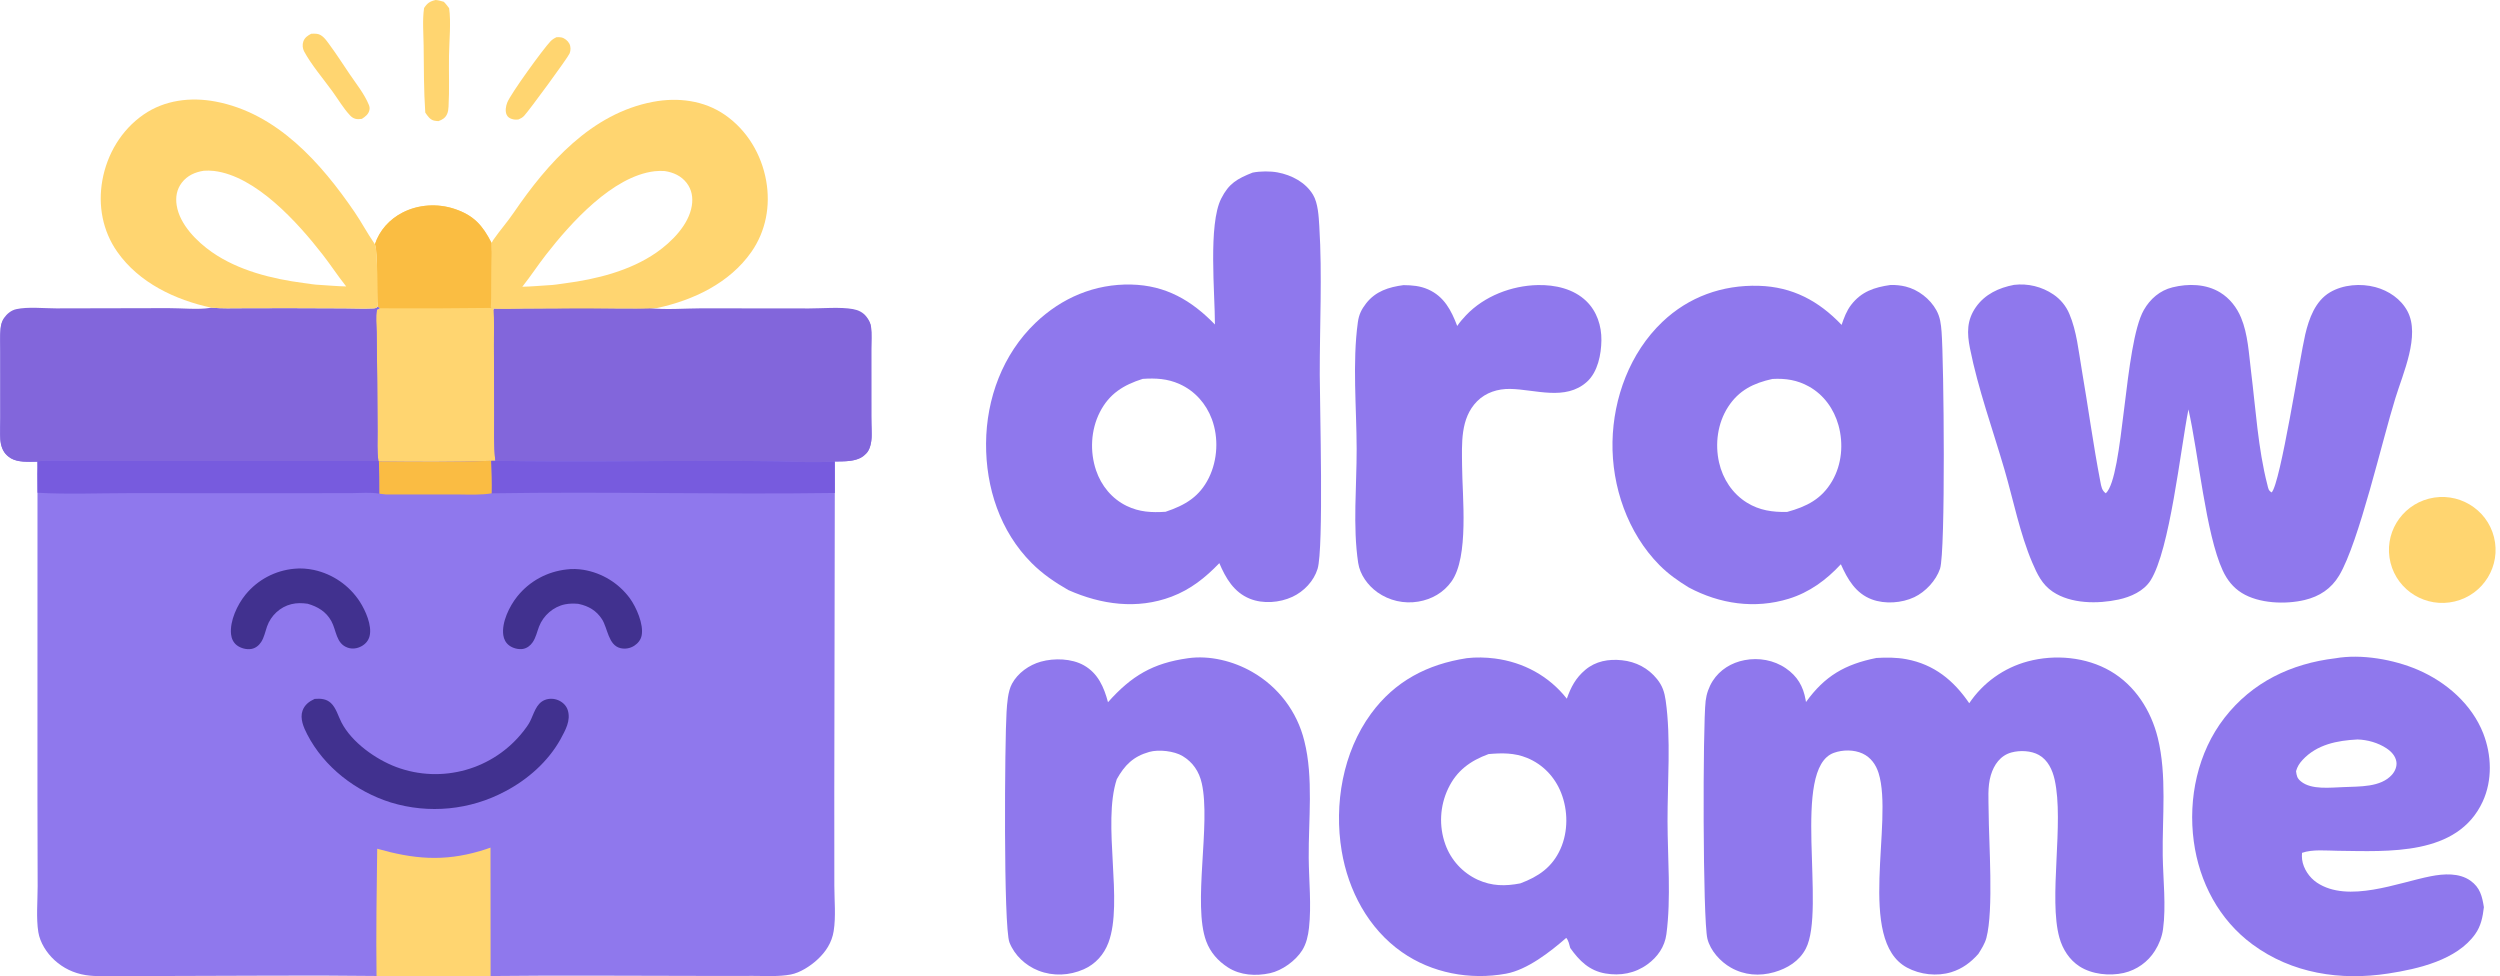 <svg width="525" height="205" viewBox="0 0 525 205" fill="none" xmlns="http://www.w3.org/2000/svg">
<g clip-path="url(#clip0_130_1092)">
<path d="M147.279 65.127H136.528L79.558 65.069H78.058C78.058 65.069 74.335 65.139 72.375 65.13L60.453 65.091L50.937 65.109C48.807 65.115 46.642 65.182 44.52 65.014L44.354 65C44.267 65.015 44.181 65.032 44.095 65.046C41.764 65.425 37.874 65.078 35.339 65.09L11.795 65.138C9.27 65.138 5.827 64.797 3.409 65.29C2.342 65.508 1.452 66.194 0.836 67C0.365 67.616 0.204 68.317 0.125 69.056C-0.034 70.536 0.06 72.085 0.06 73.573L0.062 81.526L0.066 87.698C-0.19 93.186 0.263 94.882 2.028 96C3.028 97 6.141 97.07 8 97C7.998 99.021 7.834 98.687 7.872 100.708L7.864 167.507L7.905 186.139C7.904 189.157 7.574 192.841 8.049 195.755C8.401 197.92 9.781 200.113 11.459 201.643C13.259 203.286 15.448 204.363 17.951 204.765C20.19 205.125 22.622 204.964 24.895 204.964L36.133 204.955C50.529 204.946 64.952 204.776 79.347 204.958L103.509 204.964C118.227 204.788 132.969 204.948 147.69 204.943L158.203 204.939C160.774 204.937 163.549 205.129 166.076 204.644C168.041 204.266 170.16 202.872 171.568 201.592C173.433 199.897 174.691 197.932 175.072 195.527C175.559 192.462 175.215 189.077 175.211 185.973L175.201 166.62L175.314 100.751V96.929C177.239 96.887 180 97 181.5 95.5C182.5 95 182.819 93.657 183 92.5C183.169 91.422 182.987 88.602 182.982 87.512L182.979 81.602L182.976 73.124C182.976 71.682 183.099 70.127 182.917 68.698C182.827 67.988 182.437 67.321 181.966 66.76C181.238 65.897 180.27 65.467 179.117 65.275C176.489 64.837 172.669 65.151 169.896 65.15L147.279 65.127Z" fill="#8F78ED"/>
<path d="M103.727 72.594C103.716 69.993 103.794 67.374 103.673 64.776L103.239 51.044C101.363 47.339 99.499 45.205 95.41 43.856C91.866 42.686 87.843 42.928 84.517 44.651C81.782 46.068 79.706 48.357 78.731 51.285C79.428 52.611 79.095 62.059 79.324 64.396L79.778 64.741L79.158 65.082C78.85 66.476 79.086 68.383 79.103 69.82L79.221 80.139L79.29 90.55C79.299 92.605 79.161 94.777 79.466 96.811L79.576 96.909C87.394 96.992 95.308 97.057 103.121 96.777L104.017 96.763C103.64 93.498 103.785 90.092 103.778 86.806L103.727 72.594Z" fill="#FFD570"/>
<path d="M78.731 51.285C79.706 48.357 81.782 46.068 84.517 44.651C87.843 42.928 91.866 42.686 95.41 43.856C99.499 45.205 101.363 47.339 103.239 51.044C103.195 53.864 103.705 62.665 103.138 64.662C95.352 64.76 87.565 64.787 79.778 64.741L79.324 64.396C79.095 62.059 79.428 52.611 78.731 51.285Z" fill="#FABD42"/>
<path d="M103.676 64.777L122.738 64.669C127.28 64.67 131.858 64.831 136.394 64.685C136.439 64.691 136.484 64.698 136.529 64.704C139.558 65.097 144.068 64.752 147.28 64.748L169.896 64.772C172.67 64.773 176.489 64.432 179.117 64.908C180.27 65.117 181.238 65.585 181.966 66.526C182.437 67.135 182.827 67.862 182.917 68.634C183.099 70.191 182.976 71.883 182.977 73.453L182.979 82.681L182.982 89.114C182.987 90.301 183.108 91.553 182.94 92.727C182.759 93.986 182.284 95.106 181.221 95.862C179.587 97.026 177.226 96.853 175.301 96.898C171.315 97.212 167.118 96.957 163.117 96.866C158.994 96.81 154.871 96.785 150.748 96.794C135.183 96.773 119.58 97.041 104.02 96.764C103.643 93.499 103.787 90.093 103.78 86.807L103.729 72.594C103.718 69.994 103.797 67.375 103.676 64.777Z" fill="#8266DB"/>
<path d="M79.321 64.396L79.776 64.742L79.156 65.082C78.847 66.476 79.083 68.383 79.1 69.82L79.218 80.139L79.287 90.55C79.296 92.605 79.159 94.777 79.463 96.811L31.66 96.794L15.973 96.785C13.302 96.785 10.468 96.589 7.816 96.879C5.957 96.955 3.867 97.205 2.203 96.201C1.103 95.537 0.443 94.459 0.183 93.22C-0.075 91.998 0.065 90.567 0.065 89.316L0.061 82.598L0.059 73.941C0.059 72.321 -0.035 70.635 0.124 69.023C0.203 68.22 0.364 67.457 0.835 66.786C1.451 65.908 2.341 65.162 3.408 64.925C5.826 64.388 9.268 64.759 11.793 64.759L35.337 64.707C37.873 64.694 41.762 65.072 44.093 64.659C44.179 64.643 44.265 64.625 44.352 64.609L44.517 64.624C46.64 64.807 48.805 64.734 50.935 64.728L60.451 64.708L72.373 64.751C74.332 64.76 76.346 64.864 78.301 64.768C78.821 64.743 78.919 64.732 79.321 64.396Z" fill="#8266DB"/>
<path d="M79.212 178.233C86.765 180.38 93.093 180.997 100.829 178.711C101.568 178.494 102.295 178.257 103.007 178L103.027 205L79.074 204.995C78.951 196.085 79.098 187.145 79.212 178.233Z" fill="#FFD570"/>
<path d="M79.468 96.811L79.577 96.909C79.655 99.164 79.689 101.419 79.678 103.675C77.87 103.343 75.705 103.555 73.854 103.557L62.354 103.572L27.007 103.562C20.673 103.562 14.192 103.84 7.875 103.477C7.837 101.278 7.819 99.078 7.82 96.878C10.473 96.588 13.306 96.785 15.978 96.785L31.664 96.794L79.468 96.811Z" fill="#775BDE"/>
<path d="M104.019 96.763C119.579 97.04 135.182 96.772 150.747 96.793C154.87 96.784 158.993 96.809 163.116 96.865C167.117 96.956 171.314 97.211 175.3 96.897L175.313 103.524C151.298 103.872 127.257 103.211 103.243 103.598C103.306 101.334 103.203 99.04 103.123 96.777L104.019 96.763Z" fill="#775BDE"/>
<path d="M79.574 96.909C87.392 96.993 95.306 97.057 103.12 96.777C103.2 99.041 103.303 101.335 103.24 103.599C101.244 103.95 98.6 103.875 96.562 103.842H86.644C84.716 103.821 81.057 103.842 81.057 103.842L79.675 103.676C79.685 101.42 79.652 99.164 79.574 96.909Z" fill="#FABC43"/>
<path d="M66.083 146.767C67.329 146.674 68.506 146.738 69.474 147.625C70.584 148.641 71.028 150.404 71.713 151.72C73.889 155.904 78.851 159.422 83.175 161.064C92.797 164.675 103.653 161.612 109.958 153.508C110.433 152.898 110.917 152.253 111.275 151.566C112.098 149.984 112.548 147.759 114.373 147.008C115.301 146.626 116.384 146.665 117.296 147.071C118.173 147.461 118.916 148.169 119.218 149.094C119.938 151.301 118.706 153.38 117.698 155.257C115.086 159.932 110.832 163.692 106.117 166.167C98.734 170.12 90.075 170.966 82.064 168.518C74.729 166.209 68.068 161.102 64.516 154.22C63.761 152.76 62.947 150.891 63.531 149.246C63.971 148.007 64.926 147.292 66.083 146.767Z" fill="#41318F"/>
<path d="M61.807 119.436C63.153 119.289 64.616 119.414 65.938 119.693C69.91 120.564 73.375 122.969 75.578 126.381C76.753 128.219 78.159 131.357 77.617 133.569C77.384 134.522 76.752 135.259 75.893 135.719C75.006 136.193 74.002 136.345 73.04 136.018C70.547 135.169 70.67 132.403 69.583 130.432C68.484 128.44 66.723 127.399 64.612 126.787C63.437 126.625 62.345 126.591 61.183 126.875C58.818 127.454 56.883 129.273 56.077 131.56C55.695 132.642 55.478 133.847 54.847 134.818C54.364 135.562 53.663 136.127 52.773 136.282C51.775 136.456 50.551 136.13 49.75 135.519C49.003 134.949 48.618 134.108 48.52 133.189C48.223 130.421 49.841 126.978 51.554 124.88C54.097 121.759 57.794 119.796 61.807 119.436Z" fill="#41318F"/>
<path d="M119.021 119.58C120.148 119.424 121.401 119.485 122.523 119.661C126.437 120.312 129.94 122.465 132.283 125.661C133.632 127.53 135.194 131.094 134.75 133.425C134.571 134.362 133.987 135.087 133.197 135.604C132.337 136.16 131.288 136.343 130.291 136.11C127.723 135.483 127.636 131.934 126.413 130.033C125.268 128.254 123.625 127.276 121.588 126.84L121.378 126.797C120.473 126.735 119.57 126.727 118.676 126.906C116.213 127.398 114.097 129.246 113.2 131.582C112.782 132.671 112.534 133.885 111.869 134.861C111.384 135.573 110.682 136.126 109.818 136.274C108.869 136.436 107.708 136.126 106.939 135.556C106.22 135.022 105.812 134.245 105.69 133.366C105.317 130.694 106.982 127.304 108.613 125.268C111.211 122.025 114.902 120.04 119.021 119.58Z" fill="#41318F"/>
<path d="M44.353 64.608C36.767 62.972 29.174 59.373 24.616 52.869C21.547 48.489 20.559 43.145 21.487 37.912C22.47 32.363 25.485 27.288 30.152 24.058C34.57 21 40.038 20.343 45.244 21.322C58.188 23.757 67.43 34.233 74.48 44.56C75.94 46.699 77.144 49.003 78.617 51.126L78.728 51.284C79.426 52.611 79.093 62.059 79.322 64.395C78.92 64.731 78.822 64.742 78.302 64.768C76.347 64.863 74.333 64.759 72.373 64.75L60.452 64.707L50.936 64.727C48.806 64.733 46.641 64.806 44.518 64.624L44.353 64.608ZM67.197 59.833C69.025 59.943 70.873 60.117 72.703 60.15L72.583 60C70.907 57.884 69.419 55.601 67.757 53.464C62.522 46.735 53.735 36.938 44.917 35.897C44.213 35.82 43.505 35.807 42.8 35.857C40.966 36.137 39.327 36.863 38.172 38.374C37.103 39.772 36.833 41.422 37.104 43.132C37.74 47.157 41.347 50.75 44.545 52.973C50.071 56.815 57.141 58.572 63.752 59.433C64.877 59.58 66.069 59.8 67.197 59.833Z" fill="#FFD570"/>
<path d="M138.034 64.672C145.62 63.036 153.213 59.437 157.771 52.932C160.839 48.553 161.827 43.208 160.9 37.976C159.916 32.427 156.901 27.351 152.234 24.121C147.816 21.063 142.348 20.406 137.143 21.385C124.199 23.82 114.957 34.297 107.907 44.624C106.447 46.762 105.039 48.298 103.565 50.421L103.256 50.984V51.799L103.289 52.928C103.045 56.191 103.243 62.648 103.065 64.459C103.467 64.794 103.565 64.806 104.085 64.831C106.04 64.927 108.054 64.823 110.013 64.813L121.935 64.771L131.451 64.79C133.581 64.797 135.746 64.87 137.868 64.687L138.034 64.672ZM115.19 59.897C113.361 60.006 111.513 60.181 109.683 60.214L109.804 60.064C111.48 57.947 112.967 55.665 114.63 53.527C119.865 46.799 128.652 37.002 137.47 35.96C138.173 35.884 138.882 35.87 139.587 35.92C141.421 36.201 143.06 36.926 144.215 38.437C145.283 39.835 145.554 41.486 145.283 43.195C144.647 47.22 141.039 50.813 137.841 53.037C132.316 56.878 125.245 58.636 118.635 59.497C117.51 59.643 116.318 59.864 115.19 59.897Z" fill="#FFD570"/>
<path d="M91.486 0C92.082 0.043 92.626 0.213 93.197 0.376C93.614 0.779 93.958 1.259 94.315 1.715C94.738 4.548 94.336 8.723 94.29 11.727C94.235 15.262 94.395 18.849 94.194 22.375C94.164 22.907 94.112 23.458 93.889 23.949C93.512 24.777 92.899 25.144 92.067 25.438C91.768 25.415 91.456 25.396 91.162 25.33C90.289 25.134 89.776 24.326 89.307 23.64C88.988 18.974 89.016 14.272 88.964 9.597C88.935 7.012 88.682 4.241 89.055 1.69C89.718 0.656 90.284 0.272 91.486 0Z" fill="#FFD570"/>
<path d="M65.351 7.092C65.731 7.069 66.127 7.054 66.507 7.097C67.721 7.233 68.504 8.441 69.174 9.35C70.656 11.357 72.016 13.483 73.415 15.55C74.8 17.596 76.538 19.751 77.465 22.036C77.603 22.377 77.66 22.698 77.589 23.062C77.409 23.982 76.736 24.481 75.991 24.961C75.543 25.027 75.032 25.07 74.594 24.937C74.144 24.8 73.831 24.575 73.511 24.235C72.118 22.756 70.988 20.815 69.786 19.158C67.918 16.584 65.325 13.528 63.859 10.785C63.535 10.18 63.471 9.378 63.695 8.726C63.98 7.897 64.606 7.478 65.351 7.092Z" fill="#FFD570"/>
<path d="M116.876 7.811C117.207 7.804 117.564 7.785 117.89 7.858C118.559 8.006 119.241 8.554 119.557 9.157C119.88 9.775 119.879 10.569 119.622 11.21C119.261 12.11 111.063 23.276 110.062 24.328C109.721 24.686 109.347 24.891 108.897 25.083L108.847 25.089C108.353 25.154 107.966 25.134 107.486 24.984C107.002 24.834 106.614 24.575 106.398 24.104C106.047 23.34 106.222 22.305 106.515 21.553C107.24 19.681 114.067 10.281 115.601 8.68C115.983 8.282 116.379 8.043 116.876 7.811Z" fill="#FFD570"/>
</g>
<g clip-path="url(#clip1_130_1092)">
<path d="M413.539 147.679C416.435 143.364 420.808 140.241 425.846 138.89C431.529 137.367 438.075 137.952 443.195 140.929C448.391 143.949 451.728 149.238 453.139 154.966C455.07 162.807 454.061 171.635 454.173 179.66C454.242 184.63 454.909 190.226 454.236 195.14C454.017 196.735 453.404 198.288 452.543 199.65C451.07 202.012 448.709 203.694 445.985 204.323C442.997 204.993 439.308 204.625 436.703 202.944C434.564 201.564 433.154 199.335 432.478 196.921C430.153 188.622 433.495 172.771 431.475 163.731C431.02 161.695 430.077 159.623 428.175 158.548C426.547 157.626 424.196 157.528 422.397 158.019C420.068 158.655 418.734 160.599 418.076 162.787C417.344 165.222 417.606 167.997 417.616 170.509C417.64 176.878 418.692 191.115 417.142 196.959C416.82 198.172 416.113 199.263 415.453 200.32C413.866 202.104 412.089 203.44 409.775 204.156C406.77 205.086 403.211 204.678 400.454 203.185C389.803 197.419 397.707 172.513 394.501 162.337C393.945 160.569 392.866 159.048 391.143 158.246C389.333 157.404 386.969 157.42 385.097 158.102C376.103 161.373 383.529 190.975 379.212 199.232C377.85 201.837 375.35 203.369 372.576 204.161C369.484 205.043 366.32 204.802 363.499 203.211C361.288 201.964 359.178 199.64 358.557 197.147C357.566 193.178 357.573 152.41 358.183 147.207C358.357 145.71 358.864 144.271 359.669 142.994C361.182 140.63 363.608 139.157 366.354 138.629C369.338 138.055 372.519 138.614 375.03 140.343C377.441 142.002 378.681 144.115 379.179 146.966L379.258 147.429C383.191 141.956 387.451 139.497 394.043 138.173C396.118 138.046 398.269 138.049 400.316 138.43C406.16 139.518 410.274 142.878 413.539 147.679Z" fill="#8F78ED"/>
<path d="M263.049 36.248C264.683 35.923 266.795 35.925 268.294 36.206C271.231 36.756 274.156 38.274 275.731 40.889C276.798 42.659 276.929 45.481 277.054 47.502C277.687 57.772 277.131 68.428 277.148 78.737C277.159 85.135 278.003 115.189 276.692 119.458C275.903 122.028 273.823 124.213 271.398 125.336C268.709 126.58 265.241 126.855 262.462 125.731C259.113 124.377 257.396 121.408 256.059 118.26C253.133 121.306 250.031 123.786 246.03 125.299C238.788 128.037 231.274 126.978 224.352 123.913C221.529 122.288 218.969 120.563 216.656 118.246C210.009 111.588 207.014 102.372 207.073 93.12C207.133 83.703 210.569 74.391 217.459 67.796C222.94 62.548 229.916 59.575 237.566 59.755C244.816 59.926 250.215 63.073 255.135 68.148C255.144 61.619 253.701 47.144 256.453 41.7C258.059 38.526 259.782 37.546 263.049 36.248ZM244.763 107.474C248.862 106.103 251.905 104.326 253.869 100.325C255.704 96.589 255.941 91.931 254.492 88.027C253.278 84.757 250.906 82.081 247.69 80.643C245.161 79.513 242.702 79.382 239.974 79.563C235.934 80.844 232.944 82.679 230.968 86.551C229.067 90.272 228.841 94.847 230.177 98.784C231.272 102.01 233.51 104.748 236.613 106.25C239.286 107.544 241.846 107.662 244.763 107.474Z" fill="#8F78ED"/>
<path d="M422.941 59.822C425.849 59.477 428.785 60.189 431.205 61.829C432.707 62.84 433.877 64.267 434.57 65.932C436.108 69.532 436.515 73.824 437.175 77.664C438.517 85.475 439.58 93.403 441.079 101.177C441.268 102.157 441.379 103.006 442.221 103.592C445.998 100.098 446.083 72.328 450.207 65.097C451.535 62.769 453.569 61.002 456.21 60.345C459.53 59.521 463.262 59.6 466.237 61.42C468.246 62.648 469.726 64.556 470.623 66.708C472.079 70.205 472.257 74.268 472.721 77.992C473.68 85.698 474.196 94.277 476.143 101.784C476.339 102.552 476.339 102.995 477.045 103.413C478.908 101.515 482.986 74.931 484.103 70.223C484.887 66.912 486.194 63.222 489.299 61.386C492.063 59.751 495.762 59.477 498.827 60.295C501.611 61.039 504.205 62.788 505.571 65.362C508.283 70.451 504.61 78.434 503.042 83.575C500.232 92.567 495.389 113.852 491.233 120.842C489.573 123.627 487.103 125.252 483.972 126C479.953 126.959 474.359 126.752 470.775 124.518C468.928 123.366 467.68 121.759 466.775 119.809C463.215 112.139 461.663 95.161 459.573 85.98C457.896 94.411 455.674 115.489 451.614 121.896C450.186 124.149 447.432 125.357 444.908 125.903C440.556 126.845 434.912 126.833 431.083 124.262C428.827 122.747 427.809 120.561 426.773 118.138C424.183 112.081 422.794 104.972 420.945 98.631C418.508 90.275 415.387 81.663 413.691 73.142C413.059 69.967 413.003 67.27 414.93 64.507C416.826 61.789 419.765 60.427 422.941 59.822Z" fill="#8F78ED"/>
<path d="M396.999 59.846C398.053 59.815 399.167 59.926 400.193 60.18C402.851 60.839 405.322 62.765 406.635 65.143C407.443 66.605 407.601 68.031 407.73 69.667C408.213 75.789 408.597 115.889 407.405 119.436C406.576 121.903 404.355 124.29 402.007 125.404C399.375 126.652 395.84 126.901 393.097 125.878C389.682 124.606 387.978 121.626 386.581 118.492C383.541 121.783 379.963 124.41 375.63 125.741C368.48 127.937 361.139 126.836 354.637 123.364C352.389 121.987 350.333 120.543 348.475 118.664C341.807 111.923 338.448 102.15 338.624 92.783C338.798 83.542 342.3 74.076 349.086 67.609C354.626 62.328 361.699 59.797 369.338 60.019C376.422 60.224 381.935 63.185 386.737 68.228C387.234 66.754 387.784 65.262 388.746 64.017C390.897 61.231 393.605 60.33 396.999 59.846ZM375.271 107.512C379.389 106.389 382.551 104.807 384.759 101.008C386.795 97.503 387.16 93.162 386.077 89.29C385.128 85.895 383.008 82.915 379.891 81.173C377.445 79.805 374.977 79.426 372.212 79.58C368.238 80.452 365.153 81.957 362.891 85.464C360.695 88.869 360.117 93.203 361.003 97.12C361.786 100.579 363.808 103.673 366.86 105.562C369.486 107.187 372.235 107.565 375.271 107.512Z" fill="#8F78ED"/>
<path d="M308.032 138.215C309.905 137.986 312.03 138.042 313.898 138.282C319.918 139.055 325.291 141.961 329.035 146.725C329.89 144.291 330.896 142.371 332.906 140.675C335.096 138.829 337.806 138.356 340.596 138.65C343.552 138.961 346.128 140.298 347.987 142.617C349.12 144.031 349.539 145.338 349.794 147.116C350.926 155.034 350.165 164.418 350.181 172.462C350.196 180.11 350.953 188.614 349.943 196.182C349.59 198.821 348.105 200.95 345.966 202.509C343.363 204.407 340.284 204.972 337.125 204.428C333.746 203.848 331.655 201.761 329.752 199.079C329.536 198.338 329.415 197.552 328.915 196.953C325.534 199.898 320.732 203.661 316.257 204.476C308.691 205.853 300.689 204.354 294.386 199.934C287.341 194.993 283.144 187.039 281.752 178.697C280.119 168.911 281.982 157.969 287.929 149.859C292.942 143.022 299.764 139.49 308.032 138.215ZM319.257 185.512C323.089 184.084 325.971 182.119 327.691 178.293C329.336 174.635 329.301 170.177 327.827 166.473C326.512 163.162 324.013 160.524 320.69 159.161C318.035 158.073 315.406 158.108 312.592 158.357C308.749 159.771 305.889 161.842 304.104 165.614C302.361 169.286 302.151 173.494 303.52 177.32C304.693 180.603 307.145 183.28 310.324 184.749C313.31 186.097 316.093 186.121 319.257 185.512Z" fill="#8F78ED"/>
<path d="M490.417 138.241C495.893 137.277 502.709 138.489 507.761 140.664C513.728 143.233 519.08 147.894 521.478 154.008C523.249 158.541 523.432 163.86 521.367 168.331C516.08 179.782 501.52 178.781 490.926 178.665C488.633 178.64 485.581 178.319 483.424 179.098C483.398 179.567 483.378 180.045 483.444 180.512C483.705 182.437 484.96 184.29 486.567 185.363C493.109 189.722 503.624 185.337 510.486 184.006C513.198 183.481 516.427 183.262 518.799 184.947C520.825 186.388 521.25 188.22 521.616 190.508C521.374 192.563 521.014 194.443 519.786 196.17C515.904 201.618 507.833 203.472 501.533 204.441C491.495 205.986 481.32 204.442 473.025 198.328C465.988 193.141 461.851 185.254 460.695 176.698C459.477 167.677 461.51 157.986 467.163 150.719C472.98 143.242 481.124 139.359 490.417 138.241ZM492.142 165.291C495.442 165.128 499.951 165.389 502.337 162.666C502.964 161.95 503.389 160.948 503.245 159.989C503.062 158.754 502.173 157.817 501.167 157.147C499.409 155.982 497.168 155.347 495.076 155.288C490.828 155.504 486.548 156.325 483.522 159.603C482.849 160.335 482.444 160.996 482.169 161.945C482.3 162.917 482.378 163.427 483.202 164.102C485.411 165.915 489.456 165.371 492.142 165.291Z" fill="#8F78ED"/>
<path d="M249.486 138.227C254.016 137.577 259.017 138.834 262.936 141.087C268.446 144.219 272.415 149.468 273.908 155.6C275.857 163.282 274.763 172.291 274.831 180.168C274.872 184.953 275.419 190.105 274.889 194.853C274.707 196.49 274.343 198.167 273.452 199.579C272.067 201.773 269.236 203.818 266.71 204.367C263.732 205.014 260.477 204.834 257.876 203.163C255.777 201.814 254.177 200.004 253.305 197.659C250.422 189.902 254.31 173.051 252.37 164.48C251.817 162.036 250.513 160.068 248.336 158.764C246.584 157.716 243.341 157.338 241.346 157.904C237.987 158.857 236.191 160.659 234.527 163.625C231.417 173.06 235.975 189.409 232.776 197.945C231.836 200.454 230.054 202.462 227.579 203.552C224.563 204.881 221.162 205.045 218.079 203.837C215.37 202.776 213.074 200.636 211.992 197.926C210.696 194.684 211 155.344 211.373 149.577C211.49 147.759 211.639 145.214 212.519 143.584C213.738 141.322 216.122 139.632 218.58 138.949C221.392 138.168 225.044 138.266 227.624 139.725C230.597 141.408 231.846 144.332 232.678 147.464C237.598 141.944 242.071 139.26 249.486 138.227Z" fill="#8F78ED"/>
<path d="M306.016 68.454C306.563 67.643 307.193 66.921 307.866 66.211C311.68 62.19 317.418 59.98 322.927 59.865C326.572 59.788 330.452 60.642 333.135 63.246C335.353 65.398 336.333 68.431 336.295 71.466C336.258 74.41 335.547 78.106 333.26 80.174C328.745 84.254 322.384 81.759 317.119 81.674C314.555 81.633 312.025 82.415 310.192 84.264C306.629 87.859 307.004 93.176 307.037 97.819C307.078 104.332 308.521 116.906 304.809 122.115C303.149 124.445 300.663 125.866 297.847 126.338C294.839 126.846 291.751 126.144 289.265 124.387C287.246 122.943 285.592 120.684 285.217 118.204C284.062 110.57 284.913 102.039 284.897 94.276C284.88 85.662 283.976 76.159 285.151 67.655C285.369 66.079 285.901 64.971 286.883 63.711C288.875 61.158 291.626 60.29 294.729 59.877C296.556 59.895 298.207 60.025 299.899 60.771C303.276 62.263 304.769 65.185 306.016 68.454Z" fill="#8F78ED"/>
<path d="M510.074 104.718C516.099 103.173 522.236 106.804 523.739 112.803C525.242 118.802 521.537 124.868 515.485 126.309C509.512 127.732 503.493 124.103 502.009 118.177C500.526 112.251 504.127 106.245 510.074 104.718Z" fill="#FFD570"/>
</g>
<defs>
<clipPath id="clip0_130_1092">
<rect width="183.071" height="205" fill="white"/>
</clipPath>
<clipPath id="clip1_130_1092">
<rect width="317" height="169" fill="white" transform="translate(207.072 35.999)"/>
</clipPath>
</defs>
</svg>
